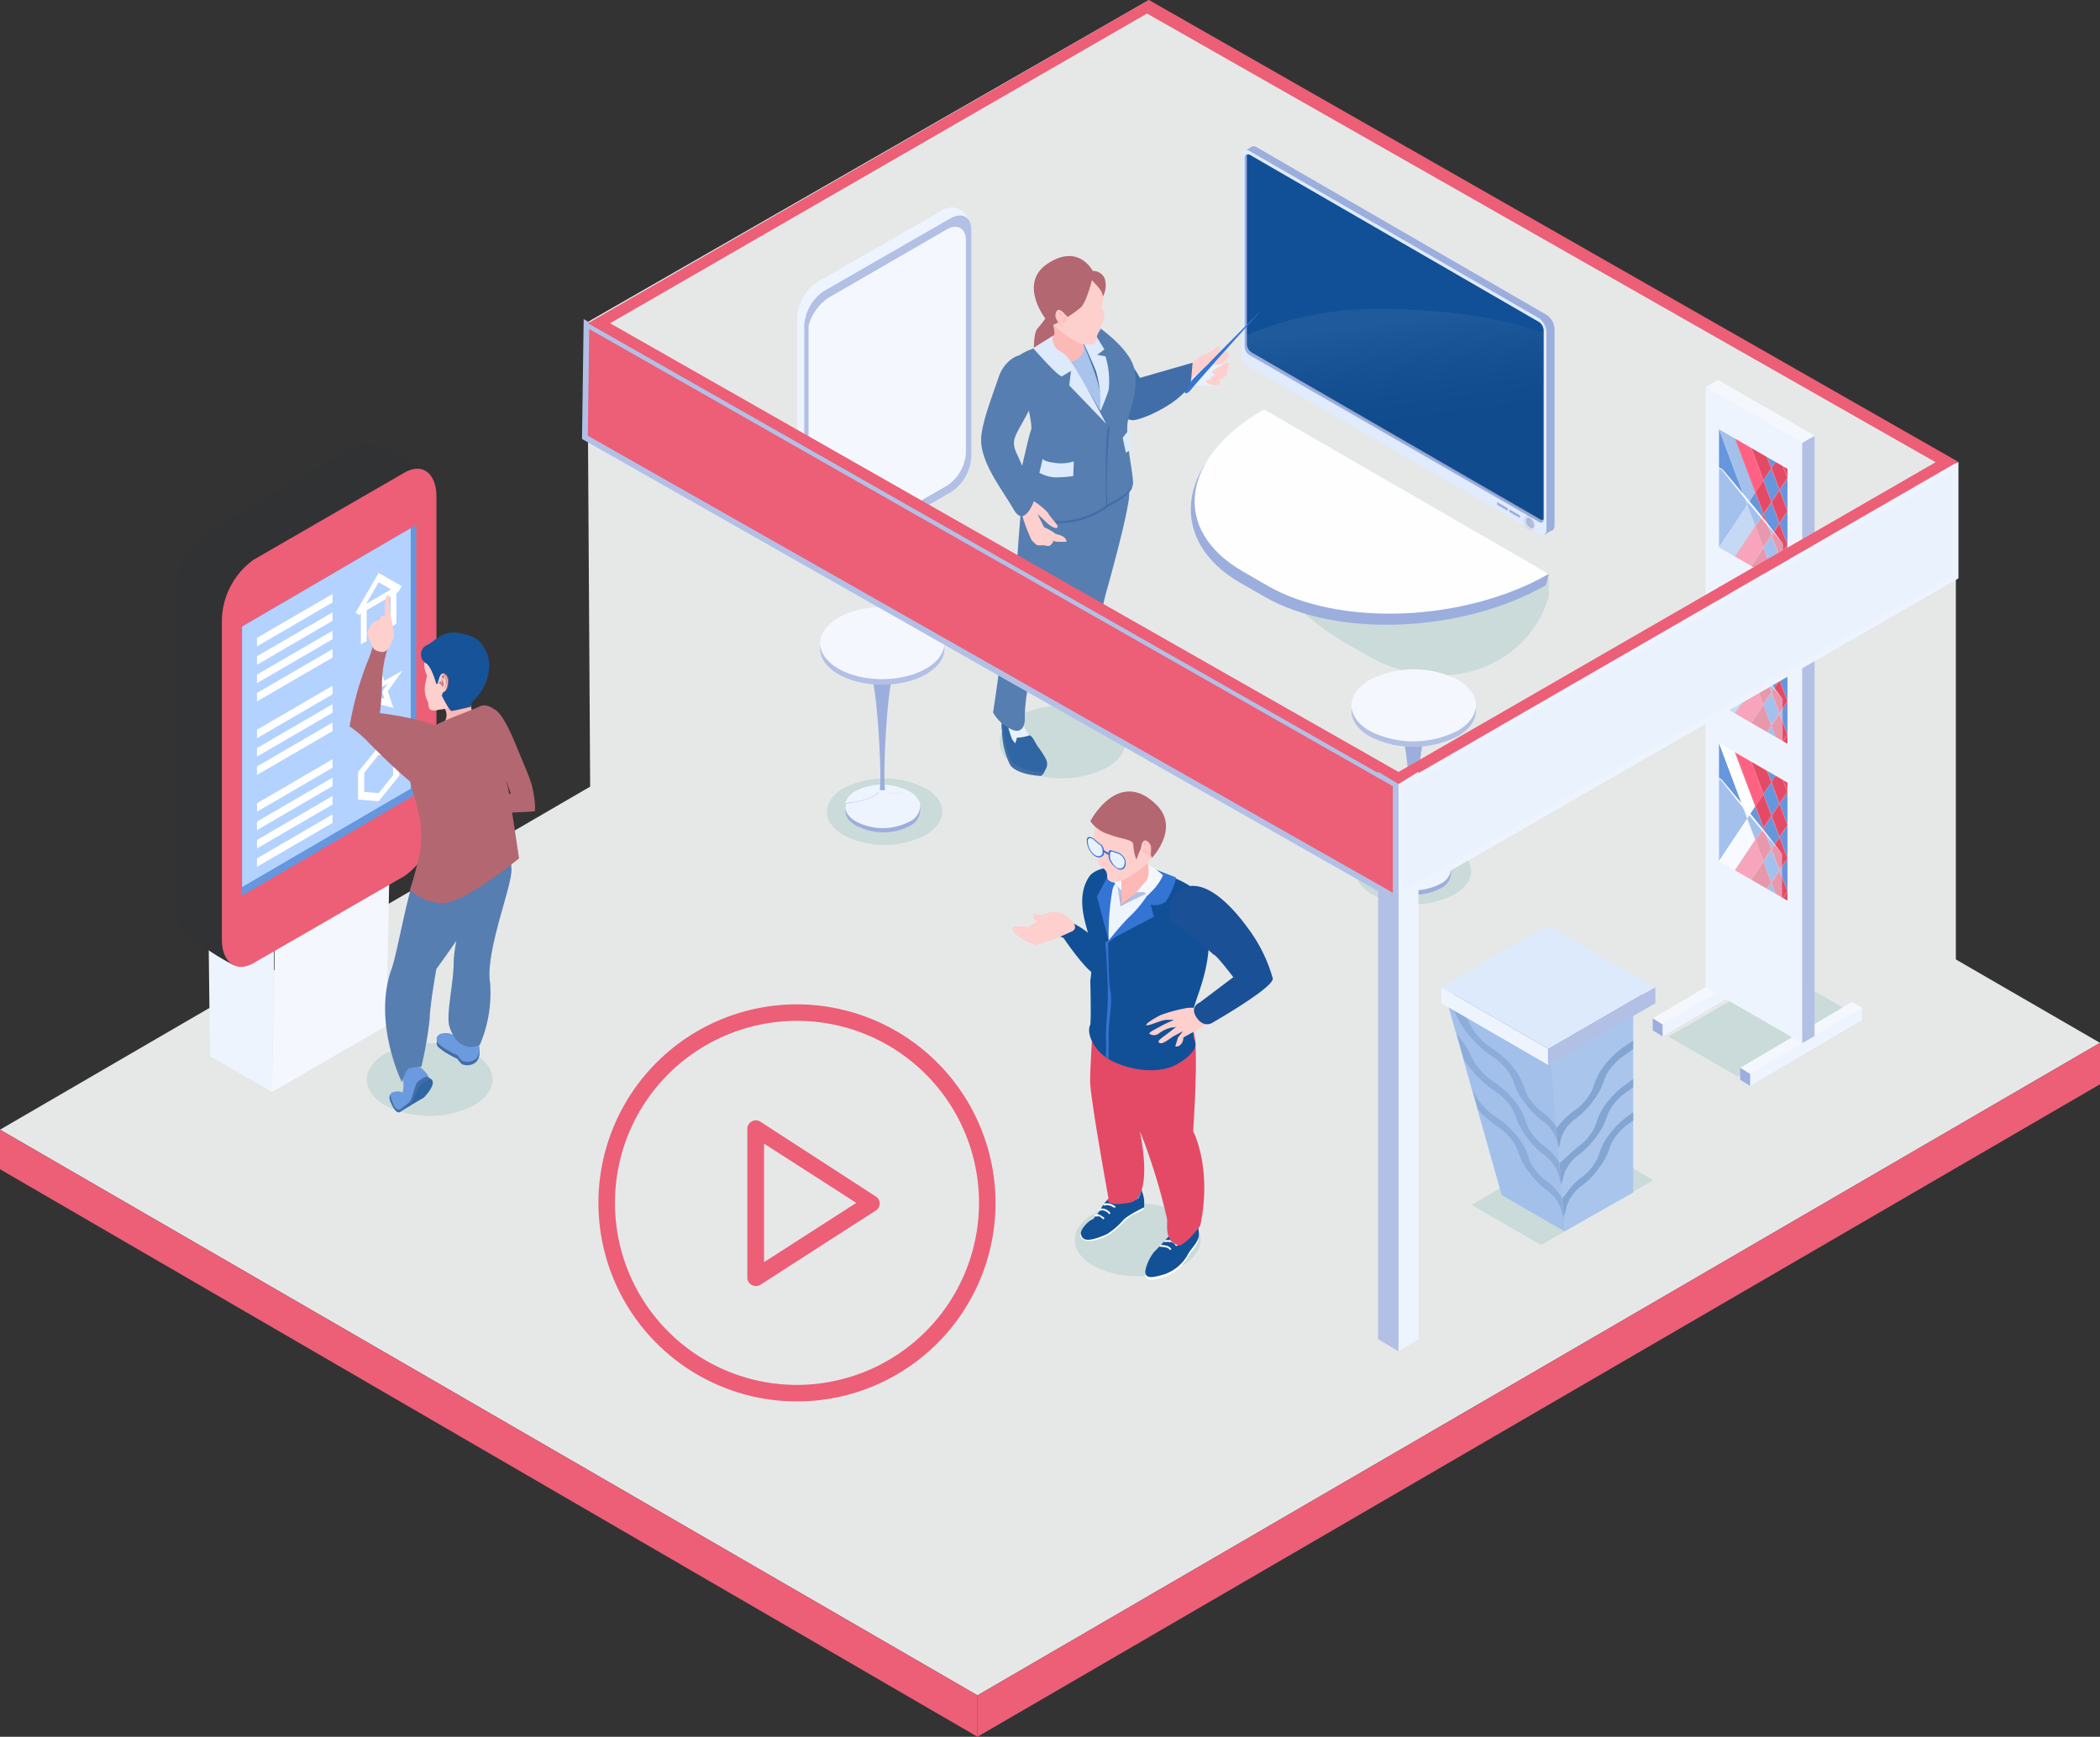 <svg xmlns="http://www.w3.org/2000/svg" xmlns:xlink="http://www.w3.org/1999/xlink" viewBox="0 0 203.39 168.22"><rect x="0" y="0" width="203.39" height="168.22" fill="#333333" stroke="none"/><defs><style>.cls-1{isolation:isolate;}.cls-2{fill:#e6e8e8;}.cls-3{fill:#ec5f77;}.cls-4,.cls-6{fill:#cadbd9;}.cls-4,.cls-5{mix-blend-mode:multiply;}.cls-47,.cls-7{fill:#eef4fe;}.cls-49,.cls-8{fill:#f4f8fe;}.cls-9{fill:#313233;}.cls-10{fill:#6696dd;}.cls-11{fill:#b3d2ff;}.cls-12{fill:#fff;}.cls-13{fill:#6b9adf;}.cls-14{fill:#416ea8;}.cls-15{fill:#2f66a3;}.cls-16{fill:#b36771;}.cls-17{fill:#567eb1;}.cls-18{fill:#fcb9b6;}.cls-19{fill:#fdcfcd;}.cls-20{fill:#175398;}.cls-21{fill:#b26670;}.cls-22{fill:#9caedd;}.cls-23{fill:#fefefe;}.cls-24{fill:#e0ebfd;}.cls-25{fill:#115097;}.cls-26{fill:#b3c0e5;}.cls-27,.cls-28{opacity:0.06;}.cls-27{fill:url(#linear-gradient);}.cls-28{fill:url(#linear-gradient-2);}.cls-29{fill:#135197;}.cls-30{fill:#1a5096;}.cls-31{fill:#6797de;}.cls-32{fill:#f9fbff;}.cls-33{fill:#e6445e;}.cls-34{fill:#e44a65;}.cls-35{fill:#3474d3;}.cls-36{fill:#e8f1fe;}.cls-37{fill:#a3c0eb;}.cls-38{fill:#aac5ec;}.cls-39{opacity:0.3;}.cls-40,.cls-47{opacity:0.46;}.cls-41{fill:#ddeafc;}.cls-42{fill:#e8f1fd;}.cls-43{fill:#3675d3;}.cls-44{fill:#a8c3ec;}.cls-45{fill:#ff6183;}.cls-46{fill:#a9c4ec;}.cls-47{mix-blend-mode:color-dodge;}.cls-48{fill:#f8faff;}.cls-49{opacity:0.22;}.cls-50{fill:#eaf2fd;}</style><linearGradient id="linear-gradient" x1="54.53" y1="50.67" x2="55.85" y2="50.67" gradientTransform="matrix(-1, 0, 0, 1, 203.39, 0)" gradientUnits="userSpaceOnUse"><stop offset="0" stop-color="#fff"/><stop offset="0.01" stop-color="#fdfdfd"/><stop offset="0.17" stop-color="#bbb"/><stop offset="0.34" stop-color="#828282"/><stop offset="0.49" stop-color="#535353"/><stop offset="0.64" stop-color="#2f2f2f"/><stop offset="0.78" stop-color="#151515"/><stop offset="0.9" stop-color="#050505"/><stop offset="1"/></linearGradient><linearGradient id="linear-gradient-2" x1="-1413.95" y1="30.86" x2="-1412.44" y2="41.8" gradientTransform="translate(1548.71)" xlink:href="#linear-gradient"/></defs><g class="cls-1"><g id="_1" data-name="1"><polygon class="cls-2" points="94.67 164.21 203.39 101.01 108.72 46.22 0 109.42 94.67 164.21"/><polygon class="cls-3" points="94.67 168.22 203.39 105.02 203.39 101.01 94.67 164.21 94.67 168.22"/><polygon class="cls-3" points="94.67 168.22 0 113.25 0 109.42 94.67 164.21 94.67 168.22"/><path class="cls-4" d="M98.59,74.36a9.5,9.5,0,0,0,8.61,0c2.38-1.38,2.39-3.6,0-5a9.5,9.5,0,0,0-8.61,0C96.23,70.76,96.22,73,98.59,74.36Z" transform="translate(0 0)"/><path class="cls-4" d="M81.72,80.9a8.73,8.73,0,0,0,7.9,0c2.19-1.26,2.2-3.31,0-4.56a8.75,8.75,0,0,0-7.91,0C79.55,77.6,79.54,79.64,81.72,80.9Z" transform="translate(0 0)"/><path class="cls-4" d="M132.93,86.65a8.75,8.75,0,0,0,7.91,0c2.19-1.26,2.2-3.3,0-4.56a8.75,8.75,0,0,0-7.91,0C130.76,83.35,130.75,85.39,132.93,86.65Z" transform="translate(0 0)"/><g class="cls-5"><polygon class="cls-6" points="179.21 98.01 168.33 104.29 161.59 100.4 172.47 94.12 179.21 98.01"/></g><g class="cls-5"><polygon class="cls-6" points="160.13 114.31 149.25 120.59 142.51 116.7 153.38 110.42 160.13 114.31"/></g><path class="cls-4" d="M105.87,122.59a9.52,9.52,0,0,0,8.62,0c2.38-1.37,2.39-3.6,0-5a9.5,9.5,0,0,0-8.61,0C103.52,119,103.5,121.22,105.87,122.59Z" transform="translate(0 0)"/><path class="cls-4" d="M37.3,107.06a9.5,9.5,0,0,0,8.61,0c2.38-1.38,2.4-3.6,0-5a9.53,9.53,0,0,0-8.61,0C34.94,103.46,34.93,105.69,37.3,107.06Z" transform="translate(0 0)"/><polygon class="cls-7" points="26.34 105.76 26.56 91.29 20.17 88.03 20.34 102.29 26.34 105.76"/><polygon class="cls-8" points="26.62 91.48 37.7 85.09 37.42 99.36 26.34 105.76 26.62 91.48"/><path class="cls-9" d="M22.59,93.46l12-11.26a7.38,7.38,0,0,0,3.08-5.89l3.7-30.57s-5.08-3.59-6.78-2.61L20,51.57a7.4,7.4,0,0,0-3.08,5.89V88.31C16.92,90.58,22.59,93.46,22.59,93.46Z" transform="translate(0 0)"/><path class="cls-3" d="M24.57,93.28l14.62-8.44A7.4,7.4,0,0,0,42.27,79V48.1c0-2.27-1.38-3.31-3.08-2.33L24.57,54.21a7.38,7.38,0,0,0-3.08,5.89V91C21.49,93.22,22.87,94.26,24.57,93.28Z" transform="translate(0 0)"/><polygon class="cls-10" points="23.45 60.69 23.45 86.76 40.31 76.92 40.31 50.85 39.78 51.16 23.45 60.69"/><polygon class="cls-11" points="23.45 60.69 23.45 85.92 39.78 76.39 39.78 51.16 23.45 60.69"/><polygon class="cls-12" points="34.95 62.41 35.51 62.09 35.51 59.1 37.83 57.76 37.83 60.75 38.39 60.42 38.39 56.79 34.95 58.78 34.95 62.41"/><polygon class="cls-12" points="34.83 59.58 36.67 56.4 38.51 57.45 38.91 56.77 36.67 55.49 34.43 59.35 34.83 59.58"/><path class="cls-12" d="M35.78,67.94l-1.44-.37,1.78-1,.55-2.26.55,1.63,1.78-1-1.44,2,.55,1.63-1.44-.37-1.44,2Zm1.46-.27L37,67l.58-.81-.71.41L36.67,66l-.22.91-.71.41.58.14-.22.9.57-.81Z" transform="translate(0 0)"/><path class="cls-12" d="M34.67,77.44V74.8l2-2.48,2,.17v2.65l-2,2.47Zm3.4-4.21-1.4-.12-1.4,1.74V76.7l1.4.12,1.4-1.73Z" transform="translate(0 0)"/><polygon class="cls-12" points="24.89 62.61 32.21 58.35 32.21 57.53 24.89 61.78 24.89 62.61"/><polygon class="cls-12" points="24.89 64.39 32.21 60.13 32.21 59.31 24.89 63.56 24.89 64.39"/><polygon class="cls-12" points="24.89 66.17 32.21 61.91 32.21 61.09 24.89 65.34 24.89 66.17"/><polygon class="cls-12" points="24.89 67.94 32.21 63.69 32.21 62.87 24.89 67.12 24.89 67.94"/><polygon class="cls-12" points="24.89 71.5 32.21 67.25 32.21 66.42 24.89 70.68 24.89 71.5"/><polygon class="cls-12" points="24.89 73.28 32.21 69.03 32.21 68.2 24.89 72.46 24.89 73.28"/><polygon class="cls-12" points="24.89 75.06 32.21 70.81 32.21 69.98 24.89 74.24 24.89 75.06"/><polygon class="cls-12" points="24.89 78.62 32.21 74.36 32.21 73.54 24.89 77.8 24.89 78.62"/><polygon class="cls-12" points="24.89 80.4 32.21 76.14 32.21 75.32 24.89 79.58 24.89 80.4"/><polygon class="cls-12" points="24.89 82.18 32.21 77.92 32.21 77.1 24.89 81.36 24.89 82.18"/><polygon class="cls-12" points="24.89 83.96 32.21 79.7 32.21 78.88 24.89 83.14 24.89 83.96"/><path class="cls-13" d="M38.54,107.6s-1.2-1.53-.55-1.78a1.2,1.2,0,0,1,1,0,2.85,2.85,0,0,0,.09-.72,7.53,7.53,0,0,0-.09-1,.87.87,0,0,1,.74-1c.85-.16,2,1.11,1.86,1.64a7.71,7.71,0,0,1-1.17,1.64Z" transform="translate(0 0)"/><path class="cls-14" d="M41.28,104.27a2.8,2.8,0,0,0-.82.52c-.3.3-.54,1.69-.76,1.91s-1.16.9-1.16.9l.24.06S43.49,105,41.28,104.27Z" transform="translate(0 0)"/><path class="cls-15" d="M41.71,104.49a4.54,4.54,0,0,0-1,.62c-.3.3-.59,1.43-.8,1.64s-1.17.91-1.17.91l2.3-1.34S42.43,104.94,41.71,104.49Z" transform="translate(0 0)"/><path class="cls-14" d="M38.83,107.45s-.36.21-.67-.4a3.65,3.65,0,0,1-.36-1c0-.15-.17.25,0,.63s.55,1.31,1,1S38.83,107.45,38.83,107.45Z" transform="translate(0 0)"/><path class="cls-14" d="M42.37,101.34a5.12,5.12,0,0,0,1.1.79c1.21.7.44.05,1.24.93a1.31,1.31,0,0,0,1.43-.22,1.36,1.36,0,0,0,.15-1.5l-1.58-.86a4.35,4.35,0,0,1-1.06.36C43.36,100.84,41.94,100.26,42.37,101.34Z" transform="translate(0 0)"/><path class="cls-13" d="M42.37,101a5.12,5.12,0,0,0,1.1.79c1.21.7.44,0,1.24.93a1.3,1.3,0,0,0,1.43-.21,1.38,1.38,0,0,0,.15-1.51l-1.58-.86s.24.51-1.06,0C43.38,100,41.94,99.93,42.37,101Z" transform="translate(0 0)"/><path class="cls-16" d="M47.66,68.7s.68-.47,2.23,3.27S51.48,75.7,51.7,77s.08,1.59.08,1.59-3.14.2-3.85.12a8.61,8.61,0,0,1-1.75-.49l-.64-1.47a3.63,3.63,0,0,0,2.17.4,14.47,14.47,0,0,1,1.76-.27,20.46,20.46,0,0,0-2-4.33C46.58,71.51,46.62,68.56,47.66,68.7Z" transform="translate(0 0)"/><path class="cls-17" d="M45.81,84.46l.85-3.11,1.21-1.51s1.87,2.72,1.65,4.73S47,92.43,47.47,95.22a12.78,12.78,0,0,1-1,6s-2,1-2.92-1.72c-.4-1.15.39-4.23.39-6.32S45.81,84.46,45.81,84.46Z" transform="translate(0 0)"/><path class="cls-17" d="M41.49,82.81a7.32,7.32,0,0,0,3.13.43,3.92,3.92,0,0,0,1.19-.33c.33-.17.38-.31.38-.31s1.54,1.62,1.32,3-5.25,8.26-5.25,8.26-.64,3.63-.64,4.78a37.74,37.74,0,0,1-.81,4.69,3.61,3.61,0,0,0-1.27.19,4,4,0,0,0-.61,1.31s-2.87-5.8-1-11c.76-2.15,1.94-10.37,3.45-11.25Z" transform="translate(0 0)"/><path class="cls-18" d="M43,68.53a1.22,1.22,0,0,1,.24.84c0,.6-.78,1.08-.78,1.08s1.18.56,1.83.18S46,69.84,45.76,69s-.23-1-.23-1Z" transform="translate(0 0)"/><path class="cls-16" d="M40.63,71.29A5.75,5.75,0,0,0,39.8,76c1.18,4.06.89,3.6,1,5.19.1,1.31-1.09,5-1.09,5a4.68,4.68,0,0,0,3.19,1.28c2.16,0,7.37-4.33,7.37-4.33s-1-6.79-1.12-7.06c-.44-.89.29-4.58-.28-6s-1.75-2-2.4-1.66c-1.1.51-3.08,1.16-4.51,1.93A5.39,5.39,0,0,0,40.63,71.29Z" transform="translate(0 0)"/><path class="cls-19" d="M41.24,66a2.69,2.69,0,0,0,.18,1.94c.17.16-.16,1,.81.86l.51-.09a2.32,2.32,0,0,0,1-.31,1.06,1.06,0,0,0,.27-.18,3,3,0,0,0,.63-.8c.74-1.18,1.66-3.24,1.23-4-.33-.53-1.69-.45-2.83-.29-.9.14-1.66.34-1.66.34l-.08,0a2.23,2.23,0,0,0-.14,1.46C41.4,65.73,41.42,65.09,41.24,66Z" transform="translate(0 0)"/><path class="cls-20" d="M41.45,62.44c.84-.49,1.7-1.62,3.5-1a3.06,3.06,0,0,1,1.43.63,3.46,3.46,0,0,1,1,2.27,4.74,4.74,0,0,1-1.34,3.34c-.65.66-.46.78-.46.78s-1.64.4-1.85.4-.94-1.48-.94-1.48.55-1.61.37-1.65-.27.46-.91.51c0,0-.43-1.67-1-2A1,1,0,0,1,41.45,62.44Z" transform="translate(0 0)"/><path class="cls-21" d="M42.65,65.61s.16-.53.4-.4a.79.79,0,0,1,.4.79c0,.41-.16.92-.43,1s-.34.08-.51-.11a.55.55,0,0,1-.12-.44Z" transform="translate(0 0)"/><path class="cls-19" d="M42.54,65.67s.17-.53.4-.41a.8.8,0,0,1,.41.8c0,.4-.16.91-.43,1s-.34.08-.51-.11a.51.51,0,0,1-.12-.44Z" transform="translate(0 0)"/><path class="cls-21" d="M42.77,65.76l.16.32a.56.56,0,0,1,0,.35,1,1,0,0,1-.09.16A4.1,4.1,0,0,0,42.8,66a.57.57,0,0,1,0-.42c.06-.12.09-.28.22-.16a.67.67,0,0,1,.23.52,1.13,1.13,0,0,1-.13.65.88.88,0,0,1-.25.21.66.66,0,0,0,.31-.47,1.46,1.46,0,0,0-.1-.8c-.1-.06-.11-.08-.11,0s.09.26,0,.22-.11-.19-.15-.12S42.77,65.76,42.77,65.76Z" transform="translate(0 0)"/><path class="cls-21" d="M42.77,66.24S42.7,66,42.65,66s-.06,0-.08.1,0,.12-.09.1-.14-.07-.06,0,.08,0,.19,0,.09.17.17.17,0-.16,0-.2Z" transform="translate(0 0)"/><path class="cls-16" d="M43.22,71.09s-.43,5.26-1.3,5.76-5.06-3.76-6.19-4.9a11.24,11.24,0,0,0-1.87-1.59,30.52,30.52,0,0,1,1.71-6.21,10.44,10.44,0,0,0,.81-3.08l1.25,1.47A11.93,11.93,0,0,0,37,66a24,24,0,0,1-.21,3.07S42.83,69.8,43.22,71.09Z" transform="translate(0 0)"/><path class="cls-19" d="M36.13,62.7s-.66-1.15-.53-1.47a2.36,2.36,0,0,1,.53-.94,4.48,4.48,0,0,1,.66-.28s.08-.39.29-.39h.21A7,7,0,0,1,37.35,58a.87.87,0,0,1,.28-.44s.2,2.27.26,2.33a15.93,15.93,0,0,1,.27,1.66c0,.06-.37,1.78-1.29,1.59C36.14,63,36.13,62.7,36.13,62.7Z" transform="translate(0 0)"/><polygon class="cls-2" points="189.43 44.84 189.43 99.79 111.03 55.16 111.03 0.21 189.43 44.84"/><path class="cls-6" d="M132.5,63.53l-2.32-1.33c-7-4-17.07-16.25-9-20.9l-.44-.22L150,55.59v2.24C147.81,64.93,139.48,67.56,132.5,63.53Z" transform="translate(0 0)"/><path class="cls-22" d="M122.46,57.79l-2.32-1.33c-7-4-6.31-11.52,1.75-16.17L150,55.59l-.27,1.08C141.63,61.32,129.44,61.82,122.46,57.79Z" transform="translate(0 0)"/><path class="cls-23" d="M122.74,56.72l-2.32-1.34c-7-4-6.11-11.07,2-15.72L150,55.59C141.9,60.24,129.71,60.75,122.74,56.72Z" transform="translate(0 0)"/><polygon class="cls-7" points="143.26 47.9 142.22 47.3 142.22 47.05 143.26 47.65 143.26 47.9"/><polygon class="cls-8" points="143.5 48.33 143.5 47.5 141.98 46.62 141.98 47.45 143.5 48.33"/><polygon class="cls-7" points="144.58 48.66 143.54 48.07 143.54 47.81 144.58 48.41 144.58 48.66"/><polygon class="cls-8" points="144.82 49.09 144.82 48.27 143.3 47.38 143.3 48.21 144.82 49.09"/><polygon class="cls-7" points="145.9 49.43 144.87 48.83 144.87 48.57 145.9 49.17 145.9 49.43"/><polygon class="cls-8" points="146.15 49.85 146.15 49.03 144.62 48.15 144.62 48.97 146.15 49.85"/><path class="cls-22" d="M149.71,30.45l-28-16.19a.58.58,0,0,0-.42-.09l0,0-.77.48.46.85V33.79a1.71,1.71,0,0,0,.77,1.34l27.69,16,.15.66.6-.37c.22,0,.37-.22.37-.54V31.79A1.74,1.74,0,0,0,149.71,30.45Z" transform="translate(0 0)"/><path class="cls-24" d="M149.05,51.69,121,35.51a1.71,1.71,0,0,1-.77-1.35V15.09a.55.55,0,0,1,.19-.48.52.52,0,0,1,.58,0l28,16.18a1.72,1.72,0,0,1,.78,1.35V51.24C149.83,51.74,149.48,51.94,149.05,51.69Z" transform="translate(0 0)"/><path class="cls-22" d="M149.5,32V50.33c0,.27-.2.38-.45.23L121,34.38a1,1,0,0,1-.45-.78V15.27a.3.3,0,0,1,.16-.3.35.35,0,0,1,.29,0l28,16.19A1,1,0,0,1,149.5,32Z" transform="translate(0 0)"/><path class="cls-25" d="M149.5,32V50.32a.35.35,0,0,1-.29,0l-28-16.19a1,1,0,0,1-.45-.78V15a.35.35,0,0,1,.29,0l28,16.19A1,1,0,0,1,149.5,32Z" transform="translate(0 0)"/><polygon class="cls-22" points="147.22 50.19 146.19 49.59 146.19 49.33 147.22 49.93 147.22 50.19"/><polygon class="cls-22" points="146.03 49.49 145 48.89 145 48.63 146.03 49.23 146.03 49.49"/><path class="cls-26" d="M148.6,50.89c0,.26-.17.36-.39.23a.86.86,0,0,1-.4-.68c0-.26.18-.36.4-.23A.85.85,0,0,1,148.6,50.89Z" transform="translate(0 0)"/><path class="cls-27" d="M148.08,51.35a1.11,1.11,0,0,1-.53-.91.51.51,0,0,1,.79-.46,1.14,1.14,0,0,1,.53.91.5.5,0,0,1-.49.55A.58.58,0,0,1,148.08,51.35Zm.26-.46a.61.61,0,0,0-.27-.45A.64.64,0,0,0,148.34,50.89Z" transform="translate(0 0)"/><path class="cls-28" d="M149.42,32.21V50.44a.33.33,0,0,1-.29,0l-28-16.18a1,1,0,0,1-.45-.78v-1a32.5,32.5,0,0,1,11.93-2.55C143.64,29.85,148,31.88,149.42,32.21Z" transform="translate(0 0)"/><polygon class="cls-2" points="56.88 31.21 111.28 0 111.28 55.15 57.22 86.36 56.88 31.21"/><path class="cls-22" d="M85.21,76.82a.58.58,0,0,1-.22.32,1.58,1.58,0,0,1,1,0c.62.35,1.94-.1,2-.13a5.65,5.65,0,0,0-5.11,0,2,2,0,0,0-1,1.16C82.07,78.21,84.92,77.93,85.21,76.82Z" transform="translate(0 0)"/><path class="cls-22" d="M83,80a5.58,5.58,0,0,0,5.11,0,1.72,1.72,0,0,0,1-1.77A2.15,2.15,0,0,0,88,77c-.08,0-1.4.47-2,.12a2.73,2.73,0,0,0-.28-.22.1.1,0,0,1,0,0,.48.48,0,0,1-.42,0l-.05,0a.1.1,0,0,1,0-.1c-.28,1.11-3.13,1.39-3.28,1.4C81.73,78.86,82.09,79.54,83,80Z" transform="translate(0 0)"/><path class="cls-7" d="M85.21,76.42a.61.61,0,0,1-.22.32,1.58,1.58,0,0,1,1,0c.62.34,1.94-.1,2-.13a5.65,5.65,0,0,0-5.11,0,2,2,0,0,0-1,1.16C82.07,77.8,84.92,77.52,85.21,76.42Z" transform="translate(0 0)"/><path class="cls-7" d="M83,79.62a5.61,5.61,0,0,0,5.11-.05,1.73,1.73,0,0,0,1-1.77A2.2,2.2,0,0,0,88,76.61c-.08,0-1.4.47-2,.12,0,0-.14-.12-.28-.21l0,0a.45.45,0,0,1-.42,0l-.05,0a.12.12,0,0,1,0-.1c-.28,1.1-3.13,1.38-3.28,1.4C81.73,78.46,82.09,79.14,83,79.62Z" transform="translate(0 0)"/><path class="cls-22" d="M85.73,76.52c-.26-1.2.21-10.55.85-11.29a.84.84,0,0,1-.22.19,2.07,2.07,0,0,1-1.83,0,1.29,1.29,0,0,1-.25-.2c.65.73,1.17,10.08.92,11.28l.06,0a.45.45,0,0,0,.42,0Z" transform="translate(0 0)"/><ellipse class="cls-26" cx="85.46" cy="62.83" rx="6.02" ry="3.49" transform="translate(-0.18 0.24) rotate(-0.16)"/><ellipse class="cls-8" cx="85.46" cy="62.29" rx="6.02" ry="3.49" transform="translate(-0.18 0.24) rotate(-0.16)"/><path class="cls-22" d="M136.67,82.85a.61.61,0,0,1-.22.32,1.61,1.61,0,0,1,1,0c.62.34,1.93-.1,2-.13a5.61,5.61,0,0,0-5.11,0,2,2,0,0,0-1,1.16C133.53,84.23,136.39,84,136.67,82.85Z" transform="translate(0 0)"/><path class="cls-22" d="M134.41,86.05a5.61,5.61,0,0,0,5.11,0,1.71,1.71,0,0,0,1-1.77A2.2,2.2,0,0,0,139.48,83c-.08,0-1.4.47-2,.12,0,0-.14-.12-.28-.21l-.05,0a.45.45,0,0,1-.42,0l-.05,0a.12.12,0,0,1,0-.1c-.28,1.1-3.13,1.38-3.27,1.4C133.19,84.89,133.55,85.57,134.41,86.05Z" transform="translate(0 0)"/><path class="cls-7" d="M136.67,82.44a.63.63,0,0,1-.22.33,1.62,1.62,0,0,1,1,0c.62.35,1.93-.1,2-.12a5.61,5.61,0,0,0-5.11,0,2,2,0,0,0-1,1.15C133.53,83.83,136.39,83.55,136.67,82.44Z" transform="translate(0 0)"/><path class="cls-7" d="M134.41,85.65a5.65,5.65,0,0,0,5.11-.05,1.72,1.72,0,0,0,1-1.78,2.18,2.18,0,0,0-1.06-1.18c-.08,0-1.4.47-2,.12,0,0-.14-.12-.28-.22a.07.07,0,0,1-.05,0,.42.42,0,0,1-.42,0,.12.12,0,0,1-.05,0,.09.09,0,0,1,0-.09c-.28,1.1-3.13,1.38-3.27,1.4C133.19,84.49,133.55,85.17,134.41,85.65Z" transform="translate(0 0)"/><path class="cls-22" d="M137.19,82.54c-.26-1.2.21-10.54.86-11.28a.84.84,0,0,1-.23.18,2,2,0,0,1-1.83,0,1.26,1.26,0,0,1-.25-.19c.65.73,1.18,10.07.93,11.28l.05,0a.48.48,0,0,0,.42,0S137.18,82.56,137.19,82.54Z" transform="translate(0 0)"/><path class="cls-26" d="M141.12,66.34a9.4,9.4,0,0,0-8.52.09c-2.32,1.39-2.26,3.6.12,4.93a9.4,9.4,0,0,0,8.52-.08C143.56,69.89,143.5,67.68,141.12,66.34Z" transform="translate(0 0)"/><path class="cls-8" d="M141.12,65.81a9.4,9.4,0,0,0-8.52.08c-2.32,1.39-2.26,3.6.12,4.94a9.4,9.4,0,0,0,8.52-.09C143.56,69.35,143.5,67.15,141.12,65.81Z" transform="translate(0 0)"/><path class="cls-7" d="M79.53,54.86l11.79-8a4.33,4.33,0,0,0,2-3.41l.53-21.69a1.68,1.68,0,0,0-2.5-1.44l-12.19,7a4.31,4.31,0,0,0-1.94,3.52v22C77.16,54.06,78.45,55.49,79.53,54.86Z" transform="translate(0 0)"/><path class="cls-26" d="M79.89,54.69l12.18-7a4.36,4.36,0,0,0,2-3.41v-22c0-1.26-.88-1.77-2-1.14l-12.18,7a4.29,4.29,0,0,0-2,3.51v22C77.92,54.81,78.8,55.32,79.89,54.69Z" transform="translate(0 0)"/><path class="cls-8" d="M80.31,53.63,91.7,47.05a4.08,4.08,0,0,0,1.85-3.19V23.28c0-1.17-.83-1.65-1.85-1.06L80.31,28.8a4.72,4.72,0,0,0-2,2.77V52.15C78.46,53.74,79.29,54.22,80.31,53.63Z" transform="translate(0 0)"/><path class="cls-25" d="M103,90.84s2,3,3.11,3.61,1.18,1.62,1.61-.32-3.33-4.88-4.35-4.84C99.18,89.43,103,90.84,103,90.84Z" transform="translate(0 0)"/><path class="cls-23" d="M116,119a2.76,2.76,0,0,1,.11.91c0,.63-.8,1.32-1.08,1.89a4.11,4.11,0,0,1-2.27,1.89c-1.14.34-1.62.37-1.8,0s.36-1.7.89-2.23c.8-.81,1.7-1.85,1.7-1.85Z" transform="translate(0 0)"/><path class="cls-29" d="M116,118.74a2.76,2.76,0,0,1,.11.91c0,.63-.8,1.32-1.08,1.89a4.11,4.11,0,0,1-2.27,1.89c-1.14.34-1.62.37-1.8,0s.36-1.7.89-2.24c.8-.8,1.7-1.85,1.7-1.85Z" transform="translate(0 0)"/><path class="cls-23" d="M110.82,116.51v.59a3.34,3.34,0,0,1-1,.51c-.46.09-1.83,1.73-2.59,2.09-2.39,1.13-2.63,0-2.61-.07a2.22,2.22,0,0,1,1-1.15,4.83,4.83,0,0,0,1.1-1.53c.22-.35.72-1.1,1.08-.89a14.28,14.28,0,0,1,1.19.89,6,6,0,0,0,1.36-1,2.46,2.46,0,0,0,.25-.8A4.83,4.83,0,0,1,110.82,116.51Z" transform="translate(0 0)"/><path class="cls-30" d="M110.28,116a2.62,2.62,0,0,0,.24-.76.75.75,0,0,0-.24-.19c-.37-.22-.89.06-1.24.41a7.16,7.16,0,0,1-1.06.77c.4.28.94.73.94.73A6,6,0,0,0,110.28,116Z" transform="translate(0 0)"/><path class="cls-31" d="M110,115a.5.5,0,0,1,.27.07.69.69,0,0,1,.2.15,2.24,2.24,0,0,1-.23.7,6.51,6.51,0,0,1-1.5,1l-.83-.65a10,10,0,0,0,1.2-.86A1.43,1.43,0,0,1,110,115Zm0-.07a1.5,1.5,0,0,0-.94.49,10.45,10.45,0,0,1-1.27.89l1,.74a7.75,7.75,0,0,0,1.56-1.09,2.62,2.62,0,0,0,.24-.76.75.75,0,0,0-.24-.19.61.61,0,0,0-.3-.08Z" transform="translate(0 0)"/><path class="cls-29" d="M110.82,116.51v.43a5.22,5.22,0,0,0-.52.26,8.94,8.94,0,0,0-1.4.86,7.72,7.72,0,0,1-1.69,1.48c-1.8.78-2.35.67-2.52,0-.1-.39.6-1.16,1-1.37s.23-.21.56-.56a3,3,0,0,0,.44-.66,3.57,3.57,0,0,1,.64-.8.38.38,0,0,1,.44-.09l.15.09.1.07a2.06,2.06,0,0,0,.94.31s1.17-.22,1.36-.54a2.62,2.62,0,0,0,.24-.76v0a5.27,5.27,0,0,1,.21.73A2.53,2.53,0,0,1,110.82,116.51Z" transform="translate(0 0)"/><path class="cls-32" d="M113.31,121.08a.61.61,0,0,0-.49-.27,4.23,4.23,0,0,0-.5-.06v-.18a5,5,0,0,1,.52.06.84.84,0,0,1,.62.36Z" transform="translate(0 0)"/><path class="cls-32" d="M113.88,120.69a.63.63,0,0,0-.48-.38,2.26,2.26,0,0,0-.64,0l0-.18a2.73,2.73,0,0,1,.7,0,.81.81,0,0,1,.62.5Z" transform="translate(0 0)"/><path class="cls-32" d="M107.89,117s-.06-.1-.37-.22a1,1,0,0,0-.62,0l-.07-.17a1.25,1.25,0,0,1,.75,0c.41.15.48.3.49.34l-.18,0Z" transform="translate(0 0)"/><path class="cls-32" d="M107.42,117.61a.93.93,0,0,0-.43-.33.61.61,0,0,0-.45,0l-.09-.16a.83.83,0,0,1,.61,0,1.14,1.14,0,0,1,.5.39Z" transform="translate(0 0)"/><path class="cls-32" d="M106.86,118.11c-.11-.1-.35-.32-.46-.3a.79.79,0,0,1-.34,0l-.08-.16a.55.55,0,0,1,.49,0,2.58,2.58,0,0,1,.51.33Z" transform="translate(0 0)"/><path class="cls-32" d="M114.62,120.25a1.11,1.11,0,0,0-.64-.45,4.11,4.11,0,0,0-.75,0v-.18a4.4,4.4,0,0,1,.78,0,1.31,1.31,0,0,1,.77.53Z" transform="translate(0 0)"/><path class="cls-33" d="M113.48,119.65a33.6,33.6,0,0,0-.33-4.15,7.82,7.82,0,0,0-1.48-3.44c-1.29-2.5-.85-6.59-1.07-9a8.9,8.9,0,0,1,0-3c1.39-2.2,3.8-1.21,4.7-.32s-.63,10.27-.63,10.49,1.08,2.55,1.44,3.5-.49,4.06-.49,4.06a2,2,0,0,1-1.46,2.71C113.9,120.57,112.93,120.14,113.48,119.65Z" transform="translate(0 0)"/><path class="cls-34" d="M106,96.61v.22c-.08,1.15-.42,6.47-.42,7.88,0,1.59,1.78,11.36,1.78,11.36s-.54.86,2,.43,1-7.1,1-7.1l-.45-1.05.83,2.07a57.93,57.93,0,0,1,2.29,7.64c.09.44-.35,2.15,1.14,2.57.41.11,2-1.64,2.1-2,1.13-5.62-.71-9.06-.71-9.06s.6-8.6,0-9.69Z" transform="translate(0 0)"/><path class="cls-25" d="M105.46,90.7A12.23,12.23,0,0,1,105.6,95c0,.26.09,3.35,0,4.24-.45.91.45,2.47,1.5,3.16a2.11,2.11,0,0,0,.27.18c1.85,1.09,4.85,1.55,6.68.47,2.54-1.49,1.55-2.45,1.55-2.45a13.63,13.63,0,0,0-.29-2l.21-.08c-.32-1.24,2.9-5.61.93-11.4-.7-2-6.69-3.76-9.6-3a2.91,2.91,0,0,0-1,.43,1.45,1.45,0,0,0-.4.42C104.16,87,105.18,89.47,105.46,90.7Z" transform="translate(0 0)"/><path class="cls-18" d="M107.81,84.72a5.83,5.83,0,0,1,.8,1.54c0,.35-.09,1.5-.09,1.5s1.18-1,2.08-1.6a3,3,0,0,0,1.28-1.76.91.91,0,0,1-.75-.89C111.15,82.76,107.81,84.72,107.81,84.72Z" transform="translate(0 0)"/><path class="cls-26" d="M108.46,85.55l.18.63-.1,1.66a8.63,8.63,0,0,1-.35-2c0-.59-.12-.35-.12-.35Z" transform="translate(0 0)"/><path class="cls-8" d="M107.16,85.81a.94.94,0,0,1,.65-.18c.35.05.8.63.8.63l0-1.13-.25-.52Z" transform="translate(0 0)"/><path class="cls-19" d="M106,81.74c.26.49.4.14.38.76s-.24.9.15,1.31.71.42.7,1.13V85c0,.31.32.42.68.42a2.56,2.56,0,0,0,1.19-.34c.77-.42,2.32-1.42,2.66-2.44s2-5.18-2.56-5.49c-2.07-.14-3,2.45-3,2.45S105.75,81.24,106,81.74Z" transform="translate(0 0)"/><path class="cls-16" d="M105.6,79.54a3.43,3.43,0,0,0,1.82,1.28c1.41.54,2.35.44,2.35,1.06a4.7,4.7,0,0,0,.29,1.39s.79-2.37,1.1-1.4.4,1.23.4,1.23,2.74-2.85.46-5.13C108.33,74.29,105.6,79.54,105.6,79.54Z" transform="translate(0 0)"/><path class="cls-35" d="M106.24,86.85l1.14,4.25.52-4.56a.73.73,0,0,0,.17-.73,1.09,1.09,0,0,0-.15-.35c-.36,0-.64-.11-.68-.42l-.08.06Z" transform="translate(0 0)"/><path class="cls-19" d="M113.8,88.9a8.57,8.57,0,0,0,1.87,1.2c1.09.5,1.33,1.34,2.18,2.14l2.21,2.1s-1.45,1.12-2.39,2a7.38,7.38,0,0,1-1.78,1.27h-.78a14.88,14.88,0,0,0-2.68.7c-.76.37-1.7,1-1.34,1s1.41-.53,1.93-.53h.7s-1,.43-1.29.61-1.24.61-1.1.74a.77.77,0,0,0,.87,0,3.15,3.15,0,0,1,1.3-.61c.43,0,.56-.17.56-.17l-1,.78s-.56.4-.74.57-.13.35.15.35,1.11-.64,1.11-.64l1-.53-.49.61-.26.87a.55.55,0,0,0,.52-.19.92.92,0,0,0,.26-.68s1.81-1,2-1.14a2.38,2.38,0,0,0,.35-.41s4-2.38,4.61-2.91,1.65-1.12,1.52-1.6a20.55,20.55,0,0,0-2.82-4.71,5.94,5.94,0,0,0-1.27-1s-1.17-2.84-3-2.61S113.15,87.57,113.8,88.9Z" transform="translate(0 0)"/><path class="cls-18" d="M110.64,81.85s.09-.54.34-.45a.79.79,0,0,1,.51.72c0,.4,0,.92-.28,1s-.33.13-.53,0a.57.57,0,0,1-.18-.42Z" transform="translate(0 0)"/><path class="cls-19" d="M110.55,81.92s.08-.54.34-.45a.79.79,0,0,1,.51.72c0,.4,0,.92-.29,1s-.33.13-.52,0a.51.51,0,0,1-.18-.41Z" transform="translate(0 0)"/><path class="cls-18" d="M110.78,82l.21.29c.05.09.13.25.1.34a1,1,0,0,1-.07.16,4.14,4.14,0,0,0-.17-.54.51.51,0,0,1-.09-.4c0-.13,0-.29.19-.19a.68.68,0,0,1,.3.47,1.16,1.16,0,0,1,0,.66A.92.92,0,0,1,111,83a.66.66,0,0,0,.24-.5c0-.29-.12-.72-.22-.77s-.12-.06-.1,0,.12.25,0,.22-.14-.17-.17-.1S110.78,82,110.78,82Z" transform="translate(0 0)"/><path class="cls-18" d="M110.85,82.45s-.1-.21-.14-.19-.06,0-.07.1,0,.12-.08.12-.14,0,0,0,.07,0,.2,0,.11.14.18.13,0-.15,0-.19Z" transform="translate(0 0)"/><path class="cls-19" d="M99.56,89.83s-1.74-.38-1.47.27,1.82,1.34,2.26,1.43a19.22,19.22,0,0,0,3.53-1.36C102.21,88.83,101.46,88.46,99.56,89.83Z" transform="translate(0 0)"/><path class="cls-19" d="M103.33,88.74a2.22,2.22,0,0,0-1.94-.29,1.36,1.36,0,0,1-1.28,0s-.29.91,1,.91c.68,0,1.51,1,1.51,1S105.46,90.53,103.33,88.74Z" transform="translate(0 0)"/><path class="cls-7" d="M107.38,91.1s3.51-3.33,4-3.82-.1-1.12-.1-1.12l-2.76,1.6-.17-1.13s-.17-1.83-.59-.53A24.4,24.4,0,0,0,107.38,91.1Z" transform="translate(0 0)"/><path class="cls-35" d="M107.38,91.1a27.76,27.76,0,0,1,1.88-2.18,11.26,11.26,0,0,0,2.2-2.76c0-.36.31-2,.31-2l2.15.84a7.1,7.1,0,0,1-1,2.31,1.65,1.65,0,0,1-1.47.31l.31,1.17Z" transform="translate(0 0)"/><polygon class="cls-26" points="108.52 87.76 111.34 86.4 110.5 86.16 109.93 86.59 108.52 87.76"/><path class="cls-8" d="M111.07,85.26a2.36,2.36,0,0,0,.15-1.34s.11-.2.81.35.61.51.61.51a5.06,5.06,0,0,1-1,1.46c-.6.6-.48.53-.48.53a.59.59,0,0,0-.62-.36l-.48,0Z" transform="translate(0 0)"/><path class="cls-36" d="M105.87,82.72a1.81,1.81,0,0,1-.56-1.35c0-.32.38-.3.7,0q.26.23.51.42a.74.74,0,0,1,.35.66c0,.1,0,.21,0,.31C106.67,83.06,106.22,83.08,105.87,82.72Z" transform="translate(0 0)"/><path class="cls-35" d="M105.89,82.8s0,0-.06-.06a1.92,1.92,0,0,1-.57-1.42.25.25,0,0,1,.27-.25.88.88,0,0,1,.49.23,6.57,6.57,0,0,0,.52.43.8.8,0,0,1,.38.72l0,.32C106.71,83.1,106.26,83.15,105.89,82.8Zm.1-1.42a.69.69,0,0,0-.41-.19c-.13,0-.2.07-.22.22a1.7,1.7,0,0,0,.53,1.28c.32.32.74.31.89,0l0-.29a.68.68,0,0,0-.31-.61q-.25-.19-.51-.42Z" transform="translate(0 0)"/><path class="cls-36" d="M108.42,84.17c.39.06.6-.25.56-.69a1.12,1.12,0,0,0-.7-.85,3.93,3.93,0,0,1-.52-.17c-.23-.09-.37,0-.34.28l0,.35C107.62,83.59,108.07,84.12,108.42,84.17Z" transform="translate(0 0)"/><path class="cls-35" d="M108.39,84.22h.06c.4.07.62-.27.57-.75a1,1,0,0,0-.26-.55,1.1,1.1,0,0,0-.5-.36,3.93,3.93,0,0,1-.52-.17c-.25-.1-.41,0-.37.3,0,.12,0,.24,0,.36A1.82,1.82,0,0,0,108.39,84.22Zm-.09-1.53a.92.92,0,0,1,.41.29,1,1,0,0,1,.22.48c0,.42-.16.71-.54.65s-.73-.53-.88-1l0-.34c0-.24.1-.34.31-.25s.35.12.52.16Z" transform="translate(0 0)"/><path class="cls-35" d="M107.38,82.82a4.4,4.4,0,0,1-.51-.29v-.21c.17.11.34.2.51.29Z" transform="translate(0 0)"/><path class="cls-35" d="M107.1,102.37a2.11,2.11,0,0,0,.27.18c0-.82,0-1.56,0-2.06,0-1.91.44-3.34.14-4.69-.13-.58-.19-4.48-.19-4.48l.74-.6-1,.54s.24,3.15.24,5-.19,2.58-.19,4.38C107.17,101.09,107.14,101.7,107.1,102.37Z" transform="translate(0 0)"/><path class="cls-30" d="M120.82,89.84c-1.94-2.65-4.62-5.14-6.79-3.52-.2.15-1.58,2.36-.25,3.13a36.8,36.8,0,0,1,3.74,3c.27,0,1.93,2.2,1.93,2.2L116.2,97.1s-1,.38-.33,1.42,1.47.59,1.47.59,6.09-3.48,5.93-4.35A14.77,14.77,0,0,0,120.82,89.84Z" transform="translate(0 0)"/><path class="cls-37" d="M151.54,119.27l-6.1-3.52-2.29-8.11-.6-2.14-.74-2.62-.69-2.44-.88-3.13-.06-.18-.11-.42L150,98.12l.85,11.36.15,2,.1,1.34.16,2.08.1,1.32.15,2.11Z" transform="translate(0 0)"/><polygon class="cls-38" points="158.18 95.38 158.18 115.5 151.54 119.27 149.96 100.13 158.18 95.38"/><polygon class="cls-17" points="149.96 102.97 139.6 96.98 149.9 91.03 160.26 97.02 149.96 102.97"/><g class="cls-39"><path class="cls-17" d="M151.47,118.18c-.08-.26-.14-.48-.18-.68a3.44,3.44,0,0,0-.53-1.25,3.91,3.91,0,0,0-1-1,8.05,8.05,0,0,1-1.62-1.65,6.9,6.9,0,0,1-1.09-2,3.63,3.63,0,0,0-.75-1.34,5.28,5.28,0,0,0-1.28-1.16,10.45,10.45,0,0,1-1.87-1.62l-.6-2.13c0,.11.1.21.14.31a4.52,4.52,0,0,0,.9,1.39,6.13,6.13,0,0,0,1.37,1.2A8.45,8.45,0,0,1,146.9,110a5.91,5.91,0,0,1,1.11,2,3.79,3.79,0,0,0,.68,1.3,4.38,4.38,0,0,0,1.08,1.08,6.12,6.12,0,0,1,1.5,1.61l0,.08Z" transform="translate(0 0)"/></g><g class="cls-39"><path class="cls-17" d="M151.22,114.74a4.69,4.69,0,0,1-.17-.6,3.31,3.31,0,0,0-.53-1.25,3.8,3.8,0,0,0-1-1.06,6.92,6.92,0,0,1-1.62-1.65,6.52,6.52,0,0,1-1.09-2,4,4,0,0,0-.75-1.34,5.3,5.3,0,0,0-1.29-1.16,10.46,10.46,0,0,1-2.05-1.82,9,9,0,0,1-.92-1.2l-.69-2.44a6.8,6.8,0,0,1,1.34,2,4.33,4.33,0,0,0,.9,1.39,6.11,6.11,0,0,0,1.36,1.2,8.25,8.25,0,0,1,1.94,1.78,5.72,5.72,0,0,1,1.12,2,3.82,3.82,0,0,0,.67,1.3,4.38,4.38,0,0,0,1.08,1.08,6.12,6.12,0,0,1,1.5,1.61l0,0Z" transform="translate(0 0)"/></g><g class="cls-39"><path class="cls-17" d="M151,111.32c-.06-.2-.1-.38-.14-.54a3.29,3.29,0,0,0-.54-1.26,3.69,3.69,0,0,0-1-1,7.91,7.91,0,0,1-1.62-1.66,6.54,6.54,0,0,1-1.09-2,3.85,3.85,0,0,0-.75-1.33,5.28,5.28,0,0,0-1.28-1.16,9.94,9.94,0,0,1-2.05-1.83,7.79,7.79,0,0,1-1.44-2.13,4.41,4.41,0,0,0-.82-1.27,2.11,2.11,0,0,1-.15-.15l.09,0,.59-.17a7.09,7.09,0,0,1,1.46,2.14,4.27,4.27,0,0,0,.89,1.39,6.33,6.33,0,0,0,1.36,1.2,8.25,8.25,0,0,1,2,1.78,6,6,0,0,1,1.11,2,3.82,3.82,0,0,0,.68,1.31,4.38,4.38,0,0,0,1.08,1.08,6.12,6.12,0,0,1,1.5,1.61S151,111.32,151,111.32Z" transform="translate(0 0)"/></g><g class="cls-40"><path class="cls-17" d="M158.18,107.72v.81l-.25.18a5.1,5.1,0,0,0-1.28,1.16,3.84,3.84,0,0,0-.76,1.34,6.52,6.52,0,0,1-1.09,2,7.12,7.12,0,0,1-1.62,1.65,3.8,3.8,0,0,0-1,1.06,3.31,3.31,0,0,0-.53,1.25,6.49,6.49,0,0,1-.19.67l-.15-1.77.36-.42a6.12,6.12,0,0,1,1.5-1.61,4.55,4.55,0,0,0,1.08-1.08,4,4,0,0,0,.67-1.3,5.72,5.72,0,0,1,1.12-2,8.25,8.25,0,0,1,1.94-1.78Z" transform="translate(0 0)"/></g><g class="cls-40"><path class="cls-17" d="M158.18,104.51v.8l-.52.38a5.3,5.3,0,0,0-1.29,1.16,3.87,3.87,0,0,0-.75,1.34,6.52,6.52,0,0,1-1.09,2,7.11,7.11,0,0,1-1.62,1.65,3.8,3.8,0,0,0-1,1.06,3.31,3.31,0,0,0-.53,1.25,4.69,4.69,0,0,1-.17.6l-.16-2.07s1.44-1.33,1.85-1.66a4.55,4.55,0,0,0,1.08-1.08,4,4,0,0,0,.67-1.3,5.82,5.82,0,0,1,1.11-2,8.45,8.45,0,0,1,1.95-1.78Z" transform="translate(0 0)"/></g><g class="cls-40"><path class="cls-17" d="M158.18,100.78v.81a8.9,8.9,0,0,1-.8.59,5.56,5.56,0,0,0-1.28,1.17,3.69,3.69,0,0,0-.75,1.33,6.77,6.77,0,0,1-1.09,2,7.55,7.55,0,0,1-1.62,1.65,4.07,4.07,0,0,0-1,1,3.41,3.41,0,0,0-.53,1.26c0,.16-.08.34-.15.54,0,0-.15-1.86-.15-1.91a7.57,7.57,0,0,1,1.82-1.76,4.38,4.38,0,0,0,1.08-1.08,3.82,3.82,0,0,0,.68-1.31,6,6,0,0,1,1.11-2,8.45,8.45,0,0,1,1.94-1.78A8.44,8.44,0,0,0,158.18,100.78Z" transform="translate(0 0)"/></g><polygon class="cls-7" points="149.96 103.16 139.6 97.17 139.6 95.61 149.96 101.59 149.96 103.16"/><polygon class="cls-26" points="149.96 103.16 160.33 97.17 160.33 95.61 149.96 101.59 149.96 103.16"/><polygon class="cls-41" points="149.96 101.59 139.6 95.61 149.9 89.66 160.26 95.64 149.96 101.59"/><path class="cls-42" d="M117.92,34.88s-.44-.18-1.51.55c-2.17,1.47-1,1.83-1,1.83s2.34.34,2.73-.09S118.87,35.11,117.92,34.88Z" transform="translate(0 0)"/><path class="cls-19" d="M118.85,36.28s.1-.76-.24-.53-1.61.8-1.37,1S118.24,37,118.85,36.28Z" transform="translate(0 0)"/><path class="cls-19" d="M118.08,37.24s.36-.45,0-.44-1.34-.11-1.27.13S117.42,37.45,118.08,37.24Z" transform="translate(0 0)"/><path class="cls-43" d="M122.2,30s-6.38,7.11-6.8,7.68c-.58.78-1.33.53.51-1.34Z" transform="translate(0 0)"/><path class="cls-19" d="M119,34.48s-.08-.69-.33-.41-1.24,1.07-1,1.21S118.61,35.23,119,34.48Z" transform="translate(0 0)"/><path class="cls-19" d="M119,35.67s.11-.76-.24-.53-1.61.8-1.36,1S118.35,36.36,119,35.67Z" transform="translate(0 0)"/><path class="cls-19" d="M115.51,35.17a3.31,3.31,0,0,1,1.56-1c.57-.28.9-.73,1-.63s.2.42-.46,1.06c-.22.22-.62.7-.62.7l-1.7,1.44A3.28,3.28,0,0,1,115.51,35.17Z" transform="translate(0 0)"/><path class="cls-14" d="M109.86,40.69c-1.85.29-7.25-5.81-2.58-7,1.39-.35,3.13,2.91,3.13,2.91l5.1-1.47s-.1,1-.14,1.59C115.26,38.47,111.27,40.47,109.86,40.69Z" transform="translate(0 0)"/><path class="cls-42" d="M102.09,60.4a6.18,6.18,0,0,0-1.48,1.76c-.37.86-2,7-1.54,8s2,3.16,2,3.8.19.69-1.18.43-1.41-.32-1.62-.91-1-2.48-1-2.48l-.1-1.64a2.09,2.09,0,0,0,.37-1c0-.48-.21-4.75.1-5.76a11.26,11.26,0,0,1,1.75-2.67s.16-11.11.74-12-.64-2.76-.64-2.76l5.37.81s1.11,3.09.55,4.63S102.57,59.92,102.09,60.4Z" transform="translate(0 0)"/><path class="cls-14" d="M107.74,67.17s.48.32.12.69-2.13-.1-2.94-.41a.93.93,0,0,1-.62-1.08,4.83,4.83,0,0,0-.25,1.2c0,.47,0,.72.35.9s1.53-.13,1.84,0,1.5,1,2.37.87a6.77,6.77,0,0,0,1.91-.71s.53-.4-1.82-1.32A2.12,2.12,0,0,0,107.74,67.17Z" transform="translate(0 0)"/><path class="cls-42" d="M105,43.34s3.76.39,4,2.83a18.68,18.68,0,0,1-1.59,8.15c-.85,1.66-.37,2.28-.74,2.65s-.37.34-.37,2.21v6.93l2,.94a.69.69,0,0,1,.85.14c.41.42,1,.48,1,1s-1.64.39-1.93.39a6.44,6.44,0,0,0-2.3-.73c-1.22,0-1.56.37-1.76-.28s.31-1.23,0-2.45-.29-6,.13-7-.47-1.16-.47-2.1a25.29,25.29,0,0,1-.09-4.24C104,50.11,102.19,42.86,105,43.34Z" transform="translate(0 0)"/><path class="cls-17" d="M103.73,55.15c.78-3.07-.18-3.33-.16-5.55s0-6.85,2-5.36l2.34-2.2s1.75,4,1.42,6.32-1.68,7.14-2,8.34a30.06,30.06,0,0,0-.88,3.9l.17,5.37s-.12.55-1.19.48a6.16,6.16,0,0,1-2.1-.6S103,58.21,103.73,55.15Z" transform="translate(0 0)"/><path class="cls-15" d="M107.74,66.77s.48.33.12.69-2.13-.1-2.94-.41A.93.93,0,0,1,104.3,66a4.83,4.83,0,0,0-.25,1.2c0,.47,0,.72.35.91s1.53-.14,1.84,0,1.5,1,2.37.86a6.77,6.77,0,0,0,1.91-.71s-1.28-1.32-1.82-1.32A3.36,3.36,0,0,1,107.74,66.77Z" transform="translate(0 0)"/><path class="cls-14" d="M100.4,72.53s.08.26-.64.51-1.52-.52-1.88-1.12a11.07,11.07,0,0,1-.64-2.57,2,2,0,0,0-.2.49,2.37,2.37,0,0,0,0,.92,7.94,7.94,0,0,0,.79,3.33c.72,1,3,1.07,3,1.07a1,1,0,0,0,.32-1.24A5.9,5.9,0,0,0,100.4,72.53Z" transform="translate(0 0)"/><path class="cls-15" d="M99.89,71.62s.72.82,0,1.07-1.52-.52-1.88-1.12A11.07,11.07,0,0,1,97.37,69a2,2,0,0,0-.2.49,2.37,2.37,0,0,0,0,.92A7.94,7.94,0,0,0,98,73.74c.72,1,3,1.07,3,1.07a1,1,0,0,0,.32-1.24A7.35,7.35,0,0,0,99.89,71.62Z" transform="translate(0 0)"/><path class="cls-17" d="M97,62.87a10,10,0,0,1,1.23-3.21s.49-11.9,1.27-14.46,1.41-.74,3.74-.33c5,.87-.31,15-.31,15s-3.2,5.67-3.44,7.11a15.9,15.9,0,0,0-.24,2.36s.18,1.73-1.07,1.4a3.91,3.91,0,0,1-2-1.73S96.89,64.41,97,62.87Z" transform="translate(0 0)"/><path class="cls-44" d="M108.39,41.81c.16.61.86,3.55.92,4.26a23.51,23.51,0,0,1-6.84,2.08c-1.61-.21-2.71-1.19-2.3-2.95.07-1.36,1.11-2.6.9-3.54-.55-2.45-2-6.23-.76-7.45s3.49-2.89,5.54-1.63c2.34,1.45,3.87,3,3.48,4.65C109.06,38.4,107.62,38.7,108.39,41.81Z" transform="translate(0 0)"/><path class="cls-14" d="M104.61,32.62s2.44,5.18,2,6.82a8.51,8.51,0,0,0-.17,1.05,56.94,56.94,0,0,0,.5,8.77s2.73-1.26,2.73-2.19c0-1.19-.85-4.52-.46-6.28.23-1.06,1-2.62.6-4.75S106,31.68,106,31.68Z" transform="translate(0 0)"/><path class="cls-17" d="M104.73,32.36s2.43,5.18,2,6.82a6,6,0,0,0-.17,1.06A57.26,57.26,0,0,0,107,49s2.74-1.25,2.74-2.19c0-1.19-.85-4.51-.47-6.28.23-1.06,1-2.62.6-4.74s-3.84-4.37-3.84-4.37Z" transform="translate(0 0)"/><path class="cls-41" d="M104.29,31.84l1.45,0,1.22,2-.69.53.8.15a8.17,8.17,0,0,1,.31,3.23c-.31,1-.84,2.16-.84,2.16a10.79,10.79,0,0,0-.39-3.95C105.55,34.44,104.29,31.84,104.29,31.84Z" transform="translate(0 0)"/><path class="cls-18" d="M104.75,33.06a1.08,1.08,0,0,1,.08,1.2c-1.22,1.94-2.74-.31-3.64-.87-.5-.32,1-.46.87-1.4a2.6,2.6,0,0,1,.32-1.63Z" transform="translate(0 0)"/><path class="cls-19" d="M103.84,25.61c.12,0,2.21.52,2.77,1.78a3.36,3.36,0,0,1,.09,2.32c0,.36.24.27.26.83s-.36.9-.35,1.2-.41.53-.39,1.1-.64.6-1.3.51c-.92-.13-3.39-1.92-3.81-3.23S100.2,25.07,103.84,25.61Z" transform="translate(0 0)"/><path class="cls-16" d="M105.93,26.41s-.56,2.63-1.23,3.35A12.78,12.78,0,0,1,102,31.48s.22.82.07,1a9.13,9.13,0,0,1-1.94,1.25s0-1.49.33-1.88a11.05,11.05,0,0,0,.78-1s-2.62-3.39.19-5.29C104.58,23.45,105.93,26.41,105.93,26.41Z" transform="translate(0 0)"/><path class="cls-18" d="M102.91,30.29s-.38-.42-.55-.2a.83.83,0,0,0,0,.93c.19.37.55.78.82.69s.35-.08.43-.33a.58.58,0,0,0-.09-.47Z" transform="translate(0 0)"/><path class="cls-19" d="M103,30.29s-.38-.42-.55-.2a.84.84,0,0,0,0,.93c.19.37.55.79.81.7s.36-.09.44-.34a.57.57,0,0,0-.09-.46Z" transform="translate(0 0)"/><path class="cls-18" d="M102.86,30.48v.37c0,.12,0,.3.11.36l.15.1a4.07,4.07,0,0,1-.17-.58.6.6,0,0,0-.15-.4c-.11-.09-.21-.22-.27,0a.71.71,0,0,0,0,.59,1.18,1.18,0,0,0,.42.55.92.92,0,0,0,.31.08.68.68,0,0,1-.49-.29c-.15-.27-.32-.69-.26-.8s.07-.12.11,0,0,.28.1.21,0-.23.08-.19S102.86,30.48,102.86,30.48Z" transform="translate(0 0)"/><path class="cls-18" d="M103.08,30.93s0-.24,0-.25.06,0,.12.05.07.1.13.05.1-.12.07,0-.08,0-.16.13,0,.2-.08.23-.08-.14-.08-.2Z" transform="translate(0 0)"/><path class="cls-16" d="M106.81,28.74A2.3,2.3,0,0,0,107,27a1.18,1.18,0,0,0-1.13-.75.51.51,0,0,0-.19.78C106.07,27.53,106.82,28.12,106.81,28.74Z" transform="translate(0 0)"/><path class="cls-14" d="M100.87,33.75s.2-.38,1.73.51,4.87,7.21,4.87,7.21a48.35,48.35,0,0,0-.2,7.66,7.86,7.86,0,0,1-5,1.53c-2.38-.25-3.63-3.18-3.63-3.18s1.12-5.1,1.35-5.64-.91-5.08-1.52-6.21S100.87,33.75,100.87,33.75Z" transform="translate(0 0)"/><path class="cls-17" d="M100.74,33.56s.2-.38,1.73.5,4.87,7.22,4.87,7.22c-.38,1.14-.2,7.66-.2,7.66a7.86,7.86,0,0,1-5,1.53c-2.38-.25-3.63-3.18-3.63-3.18s1.12-5.1,1.35-5.64-.91-5.08-1.52-6.21S100.74,33.56,100.74,33.56Z" transform="translate(0 0)"/><path class="cls-19" d="M99.87,48.4a6.42,6.42,0,0,1,1.62,1.26c.28.55,1.11,1.24.92,1.43s-.76-.19-1.09-.52-.83-.76-.83-.76l.64,1.26a5.06,5.06,0,0,1,1,.55c.21.2.41.11.79.33a.67.67,0,0,1,.38.53h-.93l-.43-.11.08.11s-.15.19-.3.34-.54,0-.54,0h-.56c-.28,0-.41-.21-.7-.49a15.91,15.91,0,0,1-1-2.71Z" transform="translate(0 0)"/><path class="cls-17" d="M100.81,36.05a11,11,0,0,1-1.18,3.75c-1.22,2.42-1.87,2.75-1.08,4.29a45.44,45.44,0,0,1,1.66,4.25s-.94,2.86-2,1.06c-1.16-2-3-4.27-3.18-6.53-.12-1.47,1-4.3,1.71-6.39C97.38,34.57,99.84,33.09,100.81,36.05Z" transform="translate(0 0)"/><path class="cls-41" d="M107.14,41.05s-2.39-4.56-3.41-6-1.26-.75-1.67-1.7c-.28-.63,0-.88,0-.88l-2,1.25s2.51,2.89,2.81,2.72l.86-.52-.17,1.41Z" transform="translate(0 0)"/><path class="cls-15" d="M108.63,66.81a6.47,6.47,0,0,1-1.19-.53c-.16-.17-1.06.29-.82.53s.81.53.24.64a4,4,0,0,1-1.23,0s2.56,1.19,3.11.64S108.63,66.81,108.63,66.81Z" transform="translate(0 0)"/><path class="cls-15" d="M100.49,72.34s-.56-1.25-.83-1.1a4.11,4.11,0,0,1-1.17.21s-.23,1.21-.61.47-.38-1-.38-.89.14,1.59.8,2,1.53,1,1.76.72A4.27,4.27,0,0,0,100.49,72.34Z" transform="translate(0 0)"/><path class="cls-17" d="M106.37,41.8c0,.16.11.22.25.14a.53.53,0,0,0,.25-.43c0-.16-.11-.22-.25-.14A.54.54,0,0,0,106.37,41.8Z" transform="translate(0 0)"/><path class="cls-17" d="M106.3,44.57c0,.16.11.23.25.15a.56.56,0,0,0,.25-.43c0-.16-.11-.23-.25-.15A.54.54,0,0,0,106.3,44.57Z" transform="translate(0 0)"/><path class="cls-41" d="M104,44.69a4.11,4.11,0,0,1-1.88.14c-1.13-.15-1.13-.4-1.13-.4l-.32,1.36a3.47,3.47,0,0,0,1.57.45,13.56,13.56,0,0,0,1.71-.13Z" transform="translate(0 0)"/><path class="cls-41" d="M109.33,41.83c-.06-.2-.59.57-.59.57l.3,1.45.57-.34S109.39,42,109.33,41.83Z" transform="translate(0 0)"/><polygon class="cls-7" points="161.02 100.39 171.87 94 171.87 92.84 161.02 99.23 161.02 100.39"/><polygon class="cls-8" points="161.02 99.23 171.87 92.84 170.91 92.25 160.07 98.64 161.02 99.23"/><polygon class="cls-22" points="161.02 100.39 160.07 99.79 160.07 98.64 161.02 99.23 161.02 100.39"/><polygon class="cls-7" points="169.5 105.18 180.35 98.79 180.35 97.63 169.5 104.02 169.5 105.18"/><polygon class="cls-8" points="169.5 104.02 180.35 97.63 179.39 97.04 168.54 103.43 169.5 104.02"/><polygon class="cls-22" points="169.5 105.18 168.54 104.58 168.54 103.43 169.5 104.02 169.5 105.18"/><polygon class="cls-7" points="174.55 101.04 165.2 95.64 165.2 37.49 174.55 42.89 174.55 101.04"/><polygon class="cls-26" points="174.55 101.04 175.75 100.35 175.75 42.2 174.55 42.89 174.55 101.04"/><polygon class="cls-8" points="174.55 42.89 165.2 37.49 166.4 36.8 175.75 42.2 174.55 42.89"/><polygon class="cls-7" points="173.45 57.18 172.6 58.19 172.6 52.67 173.45 54.26 173.45 57.18"/><polygon class="cls-7" points="173.45 72.2 172.6 73.21 172.6 67.69 173.45 69.28 173.45 72.2"/><polygon class="cls-7" points="173.45 87.22 172.6 88.23 172.6 82.71 173.45 84.3 173.45 87.22"/><polygon class="cls-10" points="166.49 41.58 166.49 53.02 169.23 48.89 166.49 41.58"/><polygon class="cls-37" points="170 47.72 168.03 42.48 166.49 41.58 169.23 48.89 170 47.72"/><polygon class="cls-45" points="170.78 46.55 169.58 43.37 168.09 42.51 170.03 47.68 170.78 46.55"/><polygon class="cls-34" points="170.03 47.68 168.09 42.51 168.03 42.48 170 47.72 170.03 47.68"/><polygon class="cls-34" points="171.55 45.39 171.12 44.26 169.63 43.4 170.8 46.51 171.55 45.39"/><polygon class="cls-34" points="170.8 46.51 169.63 43.4 169.58 43.37 170.78 46.55 170.8 46.51"/><polygon class="cls-10" points="171.97 44.75 171.18 44.29 171.58 45.34 171.97 44.75"/><polygon class="cls-34" points="171.58 45.34 171.18 44.29 171.12 44.26 171.55 45.39 171.58 45.34"/><polygon class="cls-34" points="173.12 56.85 173.12 56.02 172.72 56.62 173.12 56.85"/><polygon class="cls-10" points="171.18 55.73 171.97 56.18 171.58 55.13 171.18 55.73"/><polygon class="cls-34" points="172.35 53.97 171.58 55.13 171.97 56.18 172.67 56.59 173.09 55.95 172.35 53.97"/><polygon class="cls-10" points="173.12 55.91 173.12 52.8 172.38 53.92 173.12 55.91"/><polygon class="cls-34" points="172.35 53.97 173.09 55.95 173.12 55.91 172.38 53.92 172.35 53.97"/><polygon class="cls-34" points="172.67 56.59 172.72 56.62 173.12 56.02 173.09 55.95 172.67 56.59"/><polygon class="cls-34" points="173.15 55.98 173.12 55.91 173.12 56.02 173.15 55.98"/><path class="cls-34" d="M173.12,56v-.11l0,0Z" transform="translate(0 0)"/><polygon class="cls-34" points="170.8 53.07 169.63 54.83 171.12 55.69 171.55 55.06 170.8 53.07"/><polygon class="cls-10" points="171.57 51.9 170.8 53.07 171.55 55.06 172.32 53.89 171.57 51.9"/><polygon class="cls-34" points="171.6 51.87 172.35 53.85 173.1 52.73 172.35 50.74 171.6 51.87"/><polygon class="cls-34" points="171.57 51.9 172.32 53.89 172.35 53.85 171.6 51.87 171.57 51.9"/><polygon class="cls-10" points="173.12 52.69 173.12 49.57 172.38 50.7 173.12 52.69"/><polygon class="cls-34" points="172.35 50.74 173.1 52.73 173.12 52.69 172.38 50.7 172.35 50.74"/><polygon class="cls-34" points="171.55 55.06 171.12 55.69 171.18 55.73 171.58 55.13 171.55 55.06"/><polygon class="cls-34" points="171.55 55.06 171.58 55.13 172.35 53.97 172.32 53.89 171.55 55.06"/><polygon class="cls-34" points="172.35 53.85 172.38 53.92 173.12 52.8 173.1 52.73 172.35 53.85"/><polygon class="cls-34" points="172.35 53.97 172.38 53.92 172.35 53.85 172.32 53.89 172.35 53.97"/><polygon class="cls-34" points="173.15 52.76 173.12 52.69 173.12 52.8 173.15 52.76"/><path class="cls-34" d="M173.1,52.73l0,.07v-.11Z" transform="translate(0 0)"/><polygon class="cls-45" points="170.03 51.01 168.09 53.94 169.58 54.8 170.78 53 170.03 51.01"/><polygon class="cls-34" points="170.8 49.85 170.03 51.01 170.78 53 171.55 51.84 170.8 49.85"/><polygon class="cls-10" points="171.58 51.8 172.32 50.67 171.58 48.68 170.83 49.81 171.58 51.8"/><polygon class="cls-34" points="170.83 49.81 170.8 49.85 171.55 51.84 171.58 51.8 170.83 49.81"/><polygon class="cls-34" points="172.35 50.63 173.1 49.5 172.35 47.52 171.6 48.64 172.35 50.63"/><polygon class="cls-34" points="171.58 48.68 172.32 50.67 172.35 50.63 171.6 48.64 171.58 48.68"/><polygon class="cls-10" points="173.12 49.46 173.12 46.35 172.38 47.47 173.12 49.46"/><polygon class="cls-34" points="172.35 47.52 173.1 49.5 173.12 49.46 172.38 47.47 172.35 47.52"/><polygon class="cls-34" points="170.78 53 169.58 54.8 169.63 54.83 170.8 53.07 170.78 53"/><polygon class="cls-34" points="171.55 51.84 170.78 53 170.8 53.07 171.57 51.9 171.55 51.84"/><polygon class="cls-34" points="171.58 51.8 171.6 51.87 172.35 50.74 172.32 50.67 171.58 51.8"/><polygon class="cls-34" points="171.55 51.84 171.57 51.9 171.6 51.87 171.58 51.8 171.55 51.84"/><polygon class="cls-34" points="172.35 50.63 172.38 50.7 173.12 49.57 173.1 49.5 172.35 50.63"/><polygon class="cls-34" points="172.35 50.74 172.38 50.7 172.35 50.63 172.32 50.67 172.35 50.74"/><polygon class="cls-34" points="173.15 49.53 173.12 49.46 173.12 49.57 173.15 49.53"/><path class="cls-34" d="M173.12,49.57v-.11l0,0Z" transform="translate(0 0)"/><polygon class="cls-37" points="169.23 48.89 166.49 53.02 168.03 53.91 170 50.94 169.23 48.89"/><polygon class="cls-10" points="170 47.72 169.23 48.89 170 50.94 170.78 49.78 170 47.72"/><polygon class="cls-34" points="171.55 48.6 170.78 46.55 170.03 47.68 170.8 49.73 171.55 48.6"/><polygon class="cls-34" points="170.8 49.73 170.03 47.68 170 47.72 170.78 49.78 170.8 49.73"/><polygon class="cls-10" points="172.32 47.44 171.55 45.39 170.8 46.51 171.57 48.57 172.32 47.44"/><polygon class="cls-34" points="171.57 48.57 170.8 46.51 170.78 46.55 171.55 48.6 171.57 48.57"/><polygon class="cls-34" points="172.35 47.4 173.09 46.28 172.67 45.15 171.97 44.75 171.58 45.34 172.35 47.4"/><polygon class="cls-34" points="172.35 47.4 171.58 45.34 171.55 45.39 172.32 47.44 172.35 47.4"/><polygon class="cls-34" points="173.12 45.41 172.72 45.19 173.12 46.24 173.12 45.41"/><polygon class="cls-34" points="173.12 46.24 172.72 45.19 172.67 45.15 173.09 46.28 173.12 46.24"/><polygon class="cls-34" points="170 50.94 168.03 53.91 168.09 53.94 170.03 51.01 170 50.94"/><polygon class="cls-34" points="170.78 49.78 170 50.94 170.03 51.01 170.8 49.85 170.78 49.78"/><polygon class="cls-34" points="171.58 48.68 171.55 48.6 170.8 49.73 170.83 49.81 171.58 48.68"/><polygon class="cls-34" points="170.8 49.73 170.78 49.78 170.8 49.85 170.83 49.81 170.8 49.73"/><polygon class="cls-34" points="171.57 48.57 171.6 48.64 172.35 47.52 172.32 47.44 171.57 48.57"/><polygon class="cls-34" points="171.6 48.64 171.57 48.57 171.55 48.6 171.58 48.68 171.6 48.64"/><polygon class="cls-34" points="172.35 47.4 172.38 47.47 173.12 46.35 173.09 46.28 172.35 47.4"/><polygon class="cls-34" points="172.35 47.52 172.38 47.47 172.35 47.4 172.32 47.44 172.35 47.52"/><polygon class="cls-34" points="173.15 46.31 173.12 46.24 173.12 46.35 173.15 46.31"/><path class="cls-34" d="M173.12,46.36v-.12l0,0Z" transform="translate(0 0)"/><polygon class="cls-10" points="166.49 56.78 166.49 68.21 169.23 64.08 166.49 56.78"/><polygon class="cls-46" points="170 62.91 168.03 57.67 166.49 56.78 169.23 64.08 170 62.91"/><polygon class="cls-45" points="170.78 61.74 169.58 58.56 168.09 57.7 170.03 62.87 170.78 61.74"/><polygon class="cls-34" points="170.03 62.87 168.09 57.7 168.03 57.67 170 62.91 170.03 62.87"/><polygon class="cls-34" points="171.55 60.58 171.12 59.46 169.63 58.59 170.8 61.7 171.55 60.58"/><polygon class="cls-34" points="170.8 61.7 169.63 58.59 169.58 58.56 170.78 61.74 170.8 61.7"/><polygon class="cls-10" points="171.97 59.94 171.18 59.49 171.58 60.54 171.97 59.94"/><polygon class="cls-34" points="171.58 60.54 171.18 59.49 171.12 59.46 171.55 60.58 171.58 60.54"/><polygon class="cls-34" points="173.12 72.04 173.12 71.22 172.72 71.81 173.12 72.04"/><polygon class="cls-10" points="171.18 70.92 171.97 71.38 171.58 70.33 171.18 70.92"/><polygon class="cls-34" points="172.35 69.16 171.58 70.33 171.97 71.38 172.67 71.78 173.09 71.14 172.35 69.16"/><polygon class="cls-10" points="173.12 71.1 173.12 67.99 172.38 69.12 173.12 71.1"/><polygon class="cls-34" points="172.35 69.16 173.09 71.14 173.12 71.1 172.38 69.12 172.35 69.16"/><polygon class="cls-34" points="172.67 71.78 172.72 71.81 173.12 71.22 173.09 71.14 172.67 71.78"/><polygon class="cls-34" points="173.15 71.17 173.12 71.11 173.12 71.21 173.15 71.17"/><path class="cls-34" d="M173.12,71.22v-.11s0,0,0,0Z" transform="translate(0 0)"/><polygon class="cls-34" points="170.8 68.27 169.63 70.03 171.12 70.89 171.55 70.25 170.8 68.27"/><polygon class="cls-10" points="171.57 67.1 170.8 68.27 171.55 70.25 172.32 69.09 171.57 67.1"/><polygon class="cls-34" points="171.6 67.06 172.35 69.05 173.1 67.92 172.35 65.93 171.6 67.06"/><polygon class="cls-34" points="171.57 67.1 172.32 69.09 172.35 69.05 171.6 67.06 171.57 67.1"/><polygon class="cls-10" points="173.12 67.88 173.12 64.77 172.38 65.9 173.12 67.88"/><polygon class="cls-34" points="172.35 65.93 173.1 67.92 173.12 67.88 172.38 65.9 172.35 65.93"/><polygon class="cls-34" points="171.55 70.25 171.12 70.89 171.18 70.92 171.58 70.33 171.55 70.25"/><polygon class="cls-34" points="171.55 70.25 171.58 70.33 172.35 69.16 172.32 69.09 171.55 70.25"/><polygon class="cls-34" points="172.35 69.05 172.38 69.12 173.12 67.99 173.1 67.92 172.35 69.05"/><polygon class="cls-34" points="172.35 69.16 172.38 69.12 172.35 69.05 172.32 69.09 172.35 69.16"/><polygon class="cls-34" points="173.15 67.96 173.12 67.89 173.12 67.99 173.15 67.96"/><path class="cls-34" d="M173.1,67.92l0,.07v-.1S173.1,67.92,173.1,67.92Z" transform="translate(0 0)"/><polygon class="cls-45" points="170.03 66.2 168.09 69.13 169.58 70 170.78 68.19 170.03 66.2"/><polygon class="cls-34" points="170.8 65.04 170.03 66.2 170.78 68.19 171.55 67.03 170.8 65.04"/><polygon class="cls-10" points="171.58 66.99 172.32 65.87 171.58 63.88 170.83 65 171.58 66.99"/><polygon class="cls-34" points="170.83 65 170.8 65.04 171.55 67.03 171.58 66.99 170.83 65"/><polygon class="cls-34" points="172.35 65.83 173.1 64.7 172.35 62.71 171.6 63.84 172.35 65.83"/><polygon class="cls-34" points="171.58 63.88 172.32 65.87 172.35 65.83 171.6 63.84 171.58 63.88"/><polygon class="cls-10" points="173.12 64.66 173.12 61.55 172.38 62.67 173.12 64.66"/><polygon class="cls-34" points="172.35 62.71 173.1 64.7 173.12 64.66 172.38 62.67 172.35 62.71"/><polygon class="cls-34" points="170.78 68.19 169.58 70 169.63 70.03 170.8 68.27 170.78 68.19"/><polygon class="cls-34" points="171.55 67.03 170.78 68.19 170.8 68.27 171.57 67.1 171.55 67.03"/><polygon class="cls-34" points="171.58 66.99 171.6 67.06 172.35 65.93 172.32 65.87 171.58 66.99"/><polygon class="cls-34" points="171.55 67.03 171.57 67.1 171.6 67.06 171.58 66.99 171.55 67.03"/><polygon class="cls-34" points="172.35 65.83 172.38 65.9 173.12 64.77 173.1 64.7 172.35 65.83"/><polygon class="cls-34" points="172.35 65.93 172.38 65.9 172.35 65.83 172.32 65.87 172.35 65.93"/><polygon class="cls-34" points="173.15 64.72 173.12 64.66 173.12 64.76 173.15 64.72"/><path class="cls-34" d="M173.12,64.77v-.11l0,0Z" transform="translate(0 0)"/><polygon class="cls-46" points="169.23 64.08 166.49 68.21 168.03 69.1 170 66.14 169.23 64.08"/><polygon class="cls-10" points="170 62.91 169.23 64.08 170 66.14 170.78 64.97 170 62.91"/><polygon class="cls-34" points="171.55 63.8 170.78 61.74 170.03 62.87 170.8 64.93 171.55 63.8"/><polygon class="cls-34" points="170.8 64.93 170.03 62.87 170 62.91 170.78 64.97 170.8 64.93"/><polygon class="cls-10" points="172.32 62.64 171.55 60.58 170.8 61.7 171.57 63.77 172.32 62.64"/><polygon class="cls-34" points="171.57 63.77 170.8 61.7 170.78 61.74 171.55 63.8 171.57 63.77"/><polygon class="cls-34" points="172.35 62.59 173.09 61.47 172.67 60.35 171.97 59.94 171.58 60.54 172.35 62.59"/><polygon class="cls-34" points="172.35 62.59 171.58 60.54 171.55 60.58 172.32 62.64 172.35 62.59"/><polygon class="cls-34" points="173.12 60.61 172.72 60.38 173.12 61.43 173.12 60.61"/><polygon class="cls-34" points="173.12 61.43 172.72 60.38 172.67 60.35 173.09 61.47 173.12 61.43"/><polygon class="cls-34" points="170 66.14 168.03 69.1 168.09 69.13 170.03 66.2 170 66.14"/><polygon class="cls-34" points="170.78 64.97 170 66.14 170.03 66.2 170.8 65.04 170.78 64.97"/><polygon class="cls-34" points="171.58 63.88 171.55 63.8 170.8 64.93 170.83 65 171.58 63.88"/><polygon class="cls-34" points="170.8 64.93 170.78 64.97 170.8 65.04 170.83 65 170.8 64.93"/><polygon class="cls-34" points="171.57 63.77 171.6 63.84 172.35 62.71 172.32 62.64 171.57 63.77"/><polygon class="cls-34" points="171.6 63.84 171.57 63.77 171.55 63.8 171.58 63.88 171.6 63.84"/><polygon class="cls-34" points="172.35 62.59 172.38 62.67 173.12 61.55 173.09 61.47 172.35 62.59"/><polygon class="cls-34" points="172.35 62.71 172.38 62.67 172.35 62.59 172.32 62.64 172.35 62.71"/><polygon class="cls-34" points="173.15 61.51 173.12 61.44 173.12 61.55 173.15 61.51"/><path class="cls-34" d="M173.12,61.55v-.11l0,0Z" transform="translate(0 0)"/><polygon class="cls-10" points="166.49 71.97 166.49 83.4 169.23 79.28 166.49 71.97"/><polygon class="cls-12" points="170 78.11 168.03 72.86 166.49 71.97 169.23 79.28 170 78.11"/><polygon class="cls-45" points="170.78 76.94 169.58 73.76 168.09 72.9 170.03 78.07 170.78 76.94"/><polygon class="cls-34" points="170.03 78.07 168.09 72.9 168.03 72.86 170 78.11 170.03 78.07"/><polygon class="cls-34" points="171.55 75.78 171.12 74.65 169.63 73.79 170.8 76.9 171.55 75.78"/><polygon class="cls-34" points="170.8 76.9 169.63 73.79 169.58 73.76 170.78 76.94 170.8 76.9"/><polygon class="cls-10" points="171.97 75.14 171.18 74.68 171.58 75.73 171.97 75.14"/><polygon class="cls-34" points="171.58 75.73 171.18 74.68 171.12 74.65 171.55 75.78 171.58 75.73"/><polygon class="cls-34" points="173.12 87.23 173.12 86.41 172.72 87.01 173.12 87.23"/><polygon class="cls-10" points="171.18 86.11 171.97 86.57 171.58 85.52 171.18 86.11"/><polygon class="cls-34" points="172.35 84.36 171.58 85.52 171.97 86.57 172.67 86.97 173.09 86.34 172.35 84.36"/><polygon class="cls-10" points="173.12 86.3 173.12 83.19 172.38 84.31 173.12 86.3"/><polygon class="cls-34" points="172.35 84.36 173.09 86.34 173.12 86.3 172.38 84.31 172.35 84.36"/><polygon class="cls-34" points="172.67 86.97 172.72 87.01 173.12 86.41 173.09 86.34 172.67 86.97"/><polygon class="cls-34" points="173.15 86.37 173.12 86.3 173.12 86.41 173.15 86.37"/><path class="cls-34" d="M173.12,86.41V86.3l0,0Z" transform="translate(0 0)"/><polygon class="cls-34" points="170.8 83.46 169.63 85.22 171.12 86.08 171.55 85.44 170.8 83.46"/><polygon class="cls-10" points="171.57 82.29 170.8 83.46 171.55 85.44 172.32 84.28 171.57 82.29"/><polygon class="cls-34" points="171.6 82.25 172.35 84.24 173.1 83.12 172.35 81.13 171.6 82.25"/><polygon class="cls-34" points="171.57 82.29 172.32 84.28 172.35 84.24 171.6 82.25 171.57 82.29"/><polygon class="cls-10" points="173.12 83.08 173.12 79.96 172.38 81.09 173.12 83.08"/><polygon class="cls-34" points="172.35 81.13 173.1 83.12 173.12 83.08 172.38 81.09 172.35 81.13"/><polygon class="cls-34" points="171.55 85.44 171.12 86.08 171.18 86.11 171.58 85.52 171.55 85.44"/><polygon class="cls-34" points="171.55 85.44 171.58 85.52 172.35 84.36 172.32 84.28 171.55 85.44"/><polygon class="cls-34" points="172.35 84.24 172.38 84.31 173.12 83.19 173.1 83.12 172.35 84.24"/><polygon class="cls-34" points="172.35 84.36 172.38 84.31 172.35 84.24 172.32 84.28 172.35 84.36"/><polygon class="cls-34" points="173.15 83.15 173.12 83.08 173.12 83.19 173.15 83.15"/><path class="cls-34" d="M173.1,83.12l0,.07v-.11Z" transform="translate(0 0)"/><polygon class="cls-45" points="170.03 81.4 168.09 84.33 169.58 85.19 170.78 83.39 170.03 81.4"/><polygon class="cls-34" points="170.8 80.24 170.03 81.4 170.78 83.39 171.55 82.23 170.8 80.24"/><polygon class="cls-10" points="171.58 82.19 172.32 81.06 171.58 79.07 170.83 80.2 171.58 82.19"/><polygon class="cls-34" points="170.83 80.2 170.8 80.24 171.55 82.23 171.58 82.19 170.83 80.2"/><polygon class="cls-34" points="172.35 81.02 173.1 79.89 172.35 77.91 171.6 79.03 172.35 81.02"/><polygon class="cls-34" points="171.58 79.07 172.32 81.06 172.35 81.02 171.6 79.03 171.58 79.07"/><polygon class="cls-10" points="173.12 79.85 173.12 76.75 172.38 77.86 173.12 79.85"/><polygon class="cls-34" points="172.35 77.91 173.1 79.89 173.12 79.85 172.38 77.86 172.35 77.91"/><polygon class="cls-34" points="170.78 83.39 169.58 85.19 169.63 85.22 170.8 83.46 170.78 83.39"/><polygon class="cls-34" points="171.55 82.23 170.78 83.39 170.8 83.46 171.57 82.29 171.55 82.23"/><polygon class="cls-34" points="171.58 82.19 171.6 82.25 172.35 81.13 172.32 81.06 171.58 82.19"/><polygon class="cls-34" points="171.55 82.23 171.57 82.29 171.6 82.25 171.58 82.19 171.55 82.23"/><polygon class="cls-34" points="172.35 81.02 172.38 81.09 173.12 79.96 173.1 79.89 172.35 81.02"/><polygon class="cls-34" points="172.35 81.13 172.38 81.09 172.35 81.02 172.32 81.06 172.35 81.13"/><polygon class="cls-34" points="173.15 79.92 173.12 79.85 173.12 79.96 173.15 79.92"/><path class="cls-34" d="M173.12,80v-.11l0,0Z" transform="translate(0 0)"/><polygon class="cls-12" points="169.23 79.28 166.49 83.4 168.03 84.3 170 81.33 169.23 79.28"/><polygon class="cls-10" points="170 78.11 169.23 79.28 170 81.33 170.78 80.17 170 78.11"/><polygon class="cls-34" points="171.55 78.99 170.78 76.94 170.03 78.07 170.8 80.12 171.55 78.99"/><polygon class="cls-34" points="170.8 80.12 170.03 78.07 170 78.11 170.78 80.17 170.8 80.12"/><polygon class="cls-10" points="172.32 77.83 171.55 75.78 170.8 76.9 171.57 78.96 172.32 77.83"/><polygon class="cls-34" points="171.57 78.96 170.8 76.9 170.78 76.94 171.55 78.99 171.57 78.96"/><polygon class="cls-34" points="172.35 77.79 173.09 76.67 172.67 75.54 171.97 75.14 171.58 75.73 172.35 77.79"/><polygon class="cls-34" points="172.35 77.79 171.58 75.73 171.55 75.78 172.32 77.83 172.35 77.79"/><polygon class="cls-34" points="173.12 75.8 172.72 75.58 173.12 76.63 173.12 75.8"/><polygon class="cls-34" points="173.12 76.63 172.72 75.58 172.67 75.54 173.09 76.67 173.12 76.63"/><polygon class="cls-34" points="170 81.33 168.03 84.3 168.09 84.33 170.03 81.4 170 81.33"/><polygon class="cls-34" points="170.78 80.17 170 81.33 170.03 81.4 170.8 80.24 170.78 80.17"/><polygon class="cls-34" points="171.58 79.07 171.55 78.99 170.8 80.12 170.83 80.2 171.58 79.07"/><polygon class="cls-34" points="170.8 80.12 170.78 80.17 170.8 80.24 170.83 80.2 170.8 80.12"/><polygon class="cls-34" points="171.57 78.96 171.6 79.03 172.35 77.91 172.32 77.83 171.57 78.96"/><polygon class="cls-34" points="171.6 79.03 171.57 78.96 171.55 78.99 171.58 79.07 171.6 79.03"/><polygon class="cls-34" points="172.35 77.79 172.38 77.86 173.12 76.75 173.09 76.67 172.35 77.79"/><polygon class="cls-34" points="172.35 77.91 172.38 77.86 172.35 77.79 172.32 77.83 172.35 77.91"/><polygon class="cls-34" points="173.15 76.7 173.12 76.63 173.12 76.74 173.15 76.7"/><path class="cls-34" d="M173.12,76.74v-.11l0,0Z" transform="translate(0 0)"/><polygon class="cls-47" points="166.83 45.51 165.3 44.6 165.3 53.93 172.7 58.2 172.7 52.68 166.83 45.51"/><polygon class="cls-47" points="165.2 74.64 165.2 83.97 172.6 88.23 172.6 82.71 166.74 75.55 165.2 74.64"/><polygon class="cls-47" points="165.25 59.62 165.25 68.95 172.65 73.22 172.65 67.7 166.78 60.53 165.25 59.62"/><path class="cls-48" d="M172.7,52.68c-1-1.16-2-2.36-3-3.54s-1.94-2.4-2.91-3.6c-.5-.3-1-.62-1.5-.94l1.56.87c1,1.2,2,2.37,3,3.57S171.77,51.44,172.7,52.68Z" transform="translate(0 0)"/><path class="cls-48" d="M172.6,82.71c-1-1.15-2-2.35-3-3.53s-1.94-2.41-2.91-3.6c-.5-.3-1-.63-1.5-.94.52.29,1.05.56,1.56.86,1,1.21,2,2.37,3,3.58S171.67,81.48,172.6,82.71Z" transform="translate(0 0)"/><path class="cls-48" d="M172.65,67.7c-1-1.16-2-2.36-3-3.54s-1.94-2.4-2.91-3.6c-.5-.3-1-.63-1.5-.94.52.29,1.05.57,1.56.87,1,1.2,2,2.36,3,3.57S171.72,66.46,172.65,67.7Z" transform="translate(0 0)"/><path class="cls-49" d="M165.3,53.93v0Z" transform="translate(0 0)"/><polygon class="cls-7" points="135.45 87.23 189.68 56.02 189.68 44.73 135.45 75.94 135.45 87.23"/><polygon class="cls-26" points="135.45 87.44 56.37 42.52 56.53 30.91 135.45 75.83 135.45 87.44"/><path class="cls-3" d="M56.94,31.31,135.45,76l54.19-31.28L111.28,0Zm78.51,43.46L59.09,31.31l52-30,76.38,43.46Z" transform="translate(0 0)"/><polygon class="cls-7" points="135.45 75.94 135.45 130.89 137.38 129.71 137.38 74.75 135.45 75.94"/><polygon class="cls-26" points="135.45 75.94 135.45 130.89 133.47 129.71 133.47 74.75 135.45 75.94"/><polygon class="cls-50" points="189.12 55.7 189.12 45.69 136.01 76.26 136.01 86.27 189.12 55.7"/><polygon class="cls-3" points="134.9 76.15 57.07 31.87 56.93 42.2 134.9 86.47 134.9 76.15"/><path class="cls-3" d="M77.19,97.28a19.23,19.23,0,1,0,19.23,19.23A19.26,19.26,0,0,0,77.19,97.28Zm0,36.86a17.63,17.63,0,1,1,17.63-17.63A17.65,17.65,0,0,1,77.19,134.14Z" transform="translate(0 0)"/><path class="cls-3" d="M73.62,108.63a.78.78,0,0,0-.82,0,.8.8,0,0,0-.42.7v14.42a.8.8,0,0,0,.42.71.86.86,0,0,0,.82,0l11.22-7.22a.8.8,0,0,0,0-1.34ZM74,122.25V110.77l8.93,5.74Z" transform="translate(0 0)"/></g></g></svg>